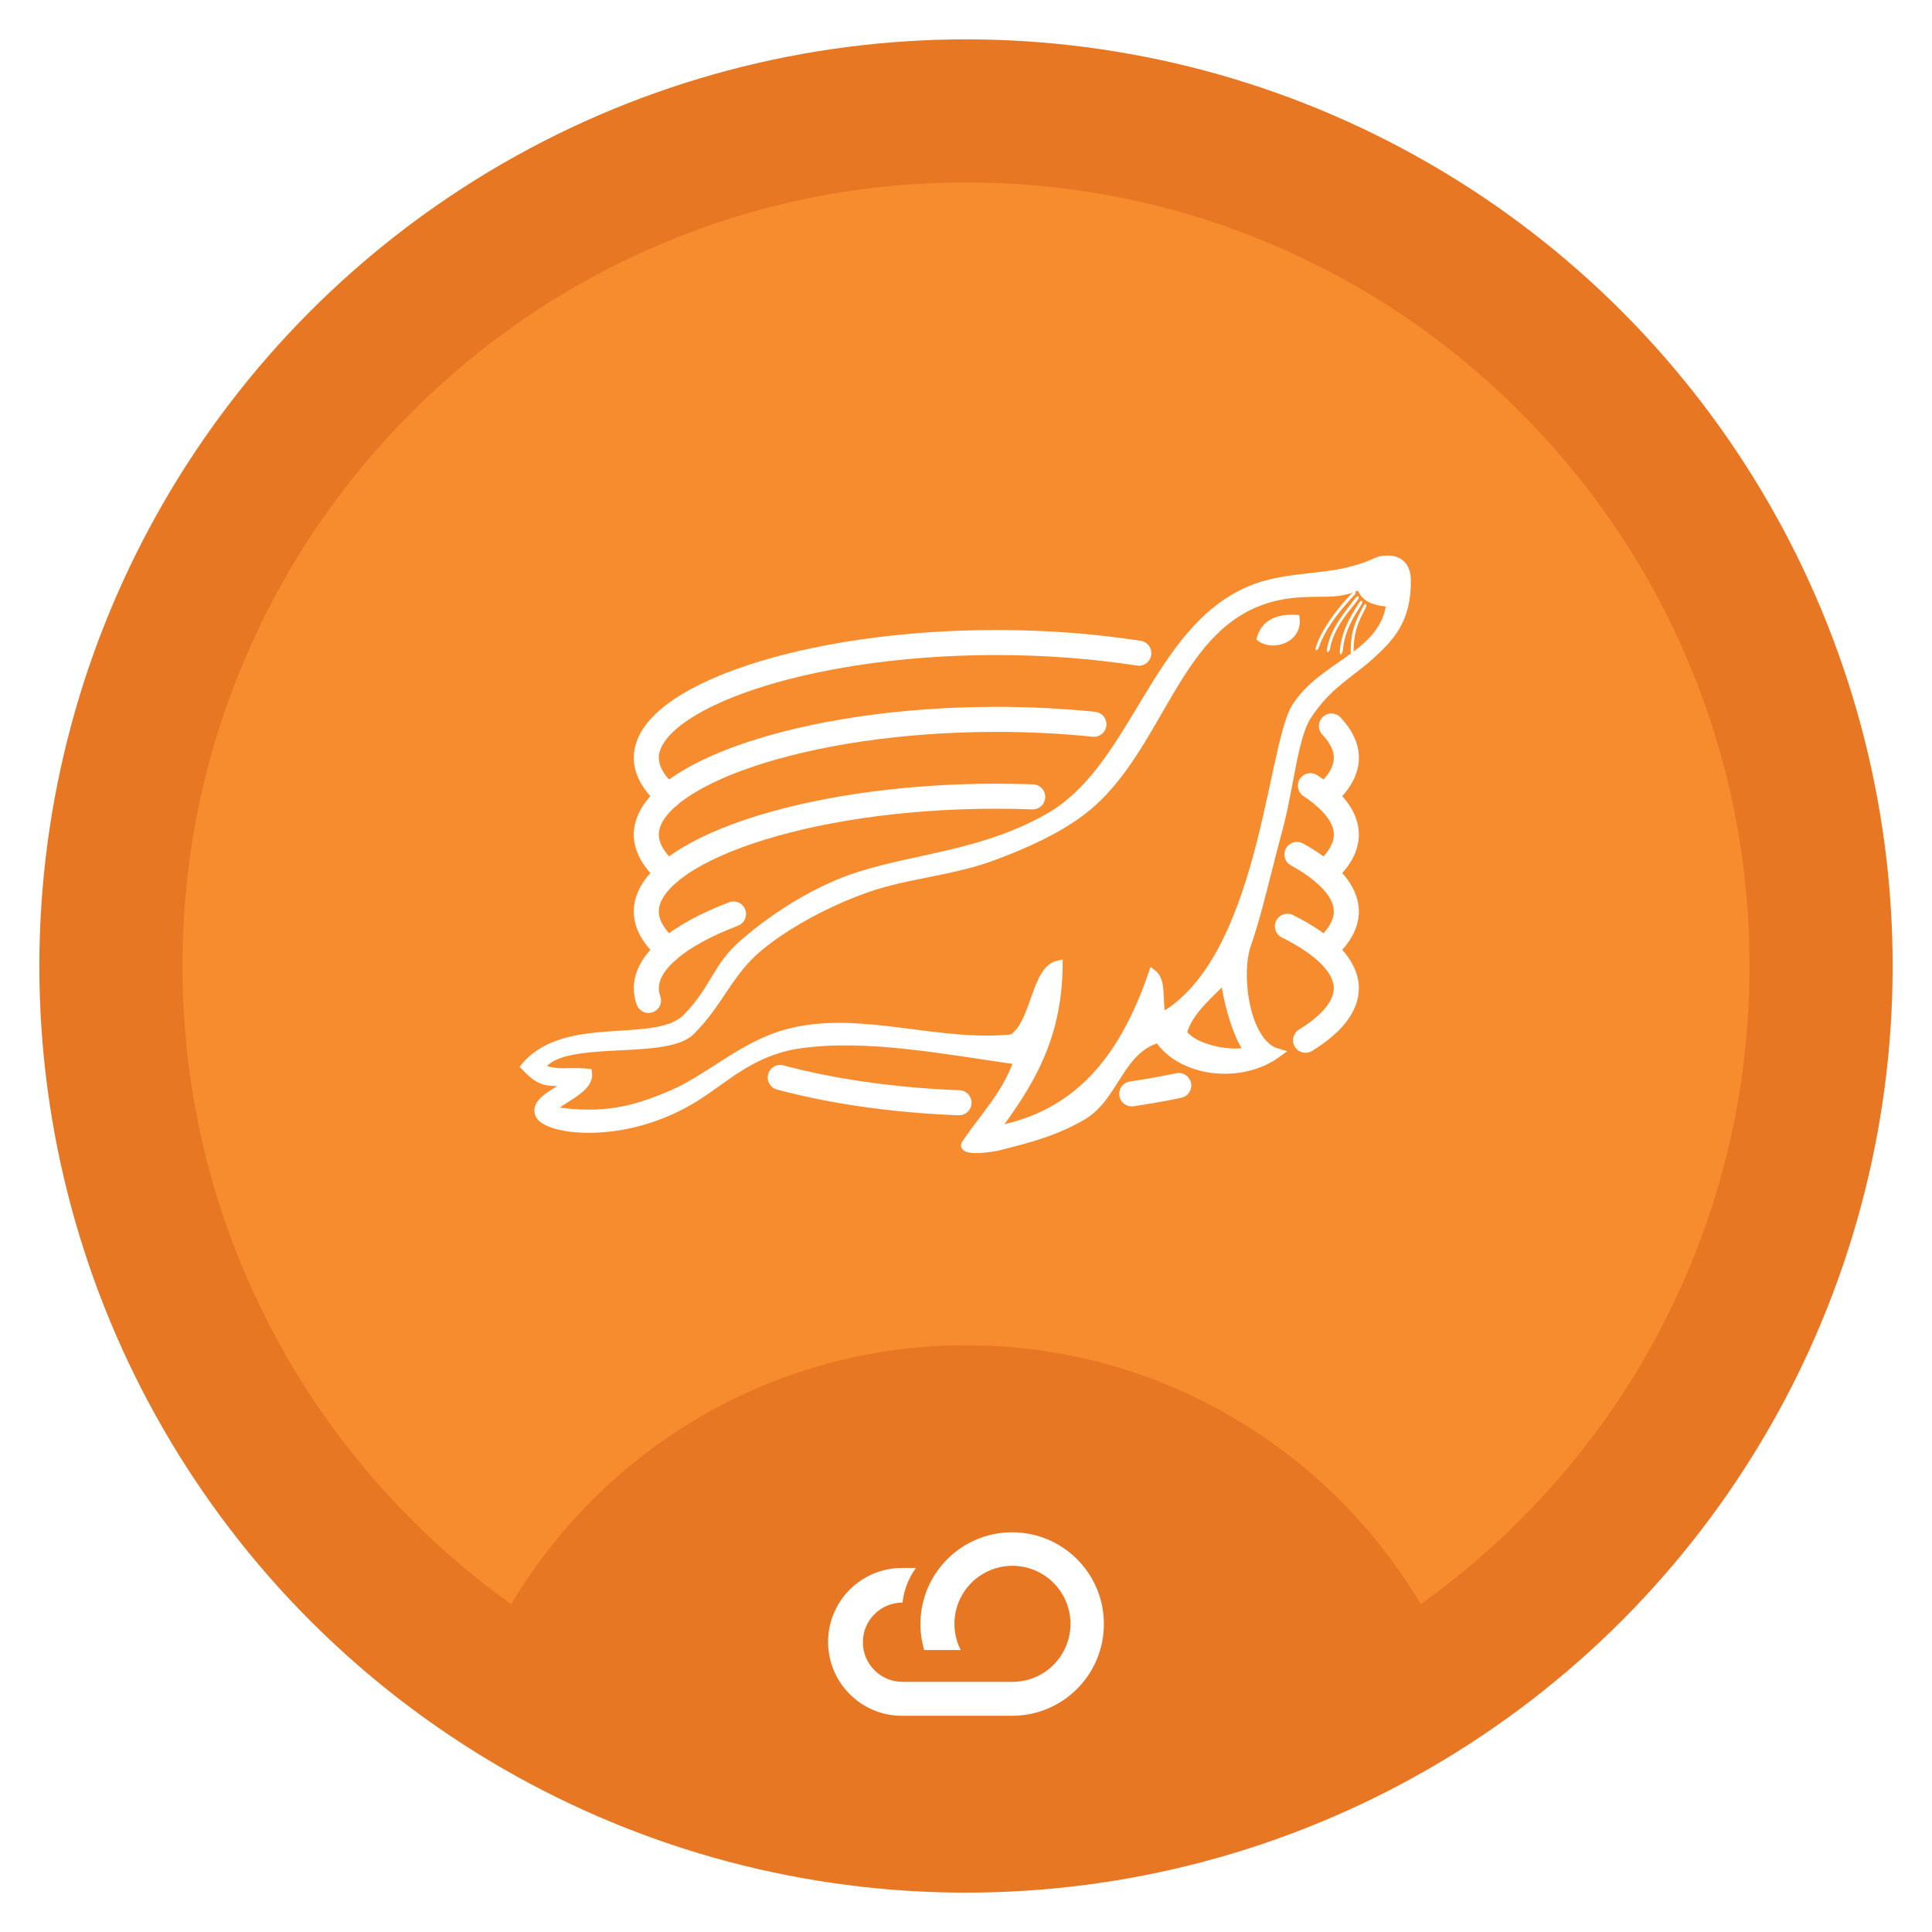 <?xml version="1.0" encoding="UTF-8"?>
<svg id="Maria_DB" xmlns="http://www.w3.org/2000/svg" width="1080" height="1080" xmlns:xlink="http://www.w3.org/1999/xlink" viewBox="0 0 1080 1080">
  <defs>
    <filter id="drop-shadow-13" x="266" y="286" width="547" height="383" filterUnits="userSpaceOnUse">
      <feOffset dx="0" dy="0"/>
      <feGaussianBlur result="blur" stdDeviation="8"/>
      <feFlood flood-color="#000" flood-opacity=".5"/>
      <feComposite in2="blur" operator="in"/>
      <feComposite in="SourceGraphic"/>
    </filter>
  </defs>
  <g>
    <circle cx="540" cy="540" r="518" fill="#e87724"/>
    <path d="M978,540c0,59.17-11.57,116.52-34.39,170.46-22.05,52.15-53.65,99-93.9,139.25-17.32,17.32-35.85,33.03-55.5,47.05-51.5-86.67-146.07-144.76-254.21-144.76s-202.71,58.09-254.21,144.76c-19.65-14.02-38.18-29.73-55.5-47.05-40.25-40.25-71.85-87.1-93.9-139.25-22.82-53.94-34.39-111.29-34.39-170.46s11.57-116.52,34.39-170.46c22.05-52.15,53.65-99,93.9-139.25s87.1-71.85,139.25-93.9c53.94-22.82,111.29-34.39,170.46-34.39s116.52,11.57,170.46,34.39c52.15,22.05,99,53.65,139.25,93.9s71.85,87.1,93.9,139.25c22.82,53.94,34.39,111.29,34.39,170.46Z" fill="#f68c2d"/>
    <path d="M565.97,959.14h-62.01c-22.83-.14-41.21-18.78-41.04-41.6.14-22.81,18.77-41.17,41.59-41.03h7.5c-4.14,5.67-6.73,12.35-7.5,19.34h-.01c-12.25,0-22.15,9.93-22.15,22.17s9.93,22.15,22.16,22.15h61.48c5.09,0,10.11-1.2,14.65-3.49,15.97-8.12,22.37-27.64,14.26-43.62-8.11-15.97-27.63-22.36-43.59-14.26-15.99,8.11-22.37,27.63-14.26,43.59h-20.42c-1.39-4.72-2.11-9.62-2.1-14.54,0-28.27,22.85-51.19,51.1-51.29,28.33-.09,51.38,22.8,51.45,51.13.1,28.3-22.79,51.36-51.12,51.44" fill="#fff"/>
  </g>
  <g filter="url(#drop-shadow-13)">
    <path d="M740.34,445.06c7.94-6.85,12.28-14.12,12.28-21.47,0-6.03-2.92-12-8.35-17.74" fill="none" stroke="#fff" stroke-linecap="round" stroke-linejoin="round" stroke-width="14"/>
    <path d="M636.62,365.14c-24.36-3.79-51.33-5.96-79.67-5.96-107.79,0-195.66,31.32-195.66,64.41,0,7.35,4.34,14.62,12.28,21.47" fill="none" stroke="#fff" stroke-linecap="round" stroke-linejoin="round" stroke-width="14"/>
    <path d="M740.34,488.01c7.94-6.85,12.28-14.12,12.28-21.47,0-9.49-7.23-18.84-20.1-27.34" fill="none" stroke="#fff" stroke-linecap="round" stroke-linejoin="round" stroke-width="14"/>
    <path d="M611.51,404.87c-17.33-1.77-35.64-2.74-54.56-2.74-107.79,0-195.66,31.32-195.66,64.41,0,7.35,4.34,14.62,12.28,21.48" fill="none" stroke="#fff" stroke-linecap="round" stroke-linejoin="round" stroke-width="14"/>
    <path d="M740.59,530.74c7.77-6.79,12.02-13.98,12.02-21.25,0-11.2-10.08-22.21-27.6-31.86" fill="none" stroke="#fff" stroke-linecap="round" stroke-linejoin="round" stroke-width="14"/>
    <path d="M410.05,510.93c-15.63,5.96-28.11,12.78-36.52,20.06" fill="none" stroke="#fff" stroke-linecap="round" stroke-linejoin="round" stroke-width="14"/>
    <path d="M729.8,581.51c14.56-8.96,22.81-18.93,22.81-29.07,0-12.3-12.14-24.35-32.94-34.65" fill="none" stroke="#fff" stroke-linecap="round" stroke-linejoin="round" stroke-width="14"/>
    <path d="M632.64,611.48c9.13-1.34,17.92-2.91,26.29-4.68" fill="none" stroke="#fff" stroke-linecap="round" stroke-linejoin="round" stroke-width="14"/>
    <path d="M436.15,602.3c28.15,7.56,62.5,12.73,99.96,14.14" fill="none" stroke="#fff" stroke-linecap="round" stroke-linejoin="round" stroke-width="14"/>
    <path d="M373.53,530.99c-7.91,6.85-12.24,14.1-12.24,21.44,0,2.28.42,4.55,1.23,6.81" fill="none" stroke="#fff" stroke-linecap="round" stroke-linejoin="round" stroke-width="14"/>
    <path d="M777.52,336.91c-1.82,15.77-12.27,24.41-24.01,32.68-10.32,7.29-21.63,14.31-28.9,25.68-7.45,11.66-12.17,51.56-23.71,90.95-9.98,34.04-25.06,67.7-51.37,82.44-2.75-6.96.35-19.81-5.11-24.04-3.53,10.16-7.54,19.85-12.22,28.85-15.43,29.68-38.3,51.91-76.5,58.71,18.12-24.69,35.46-50.17,35.83-92.71-12.76,2.78-12.49,33.1-25.59,41.21-8.41.92-16.93.9-25.5.38-35.18-2.11-71.28-12.76-104.18-2.13-22.41,7.24-40.74,24.32-59.72,32.59-22.31,9.73-39.2,13.73-66.98,9.73-3.53-4.77,20.33-10.94,18.91-21.33-10.88-1.2-17.19,1.45-26.64-2.87,1.05-1.94,2.57-3.55,4.51-4.89,17.32-12.06,66.52-2.85,79.68-15.85,8.13-8.03,13.47-16.42,18.98-24.58,5.35-7.92,10.89-15.62,19.32-22.57,3.25-2.66,6.62-5.19,10.08-7.57,14.37-9.89,32.15-18.86,49.64-25.04,23.83-8.43,47.97-9.12,73.36-18.89,15.7-6.03,32.76-13.48,46.67-23.92,3.27-2.44,6.39-5.1,9.31-7.95,39.72-38.95,47.58-107.66,109.54-114.06,7.49-.77,13.63-.52,19.22-.69,6.43-.19,12.12-.95,18.32-4.46,1.83,6.28,4.7,9.16,17.07,10.32M661.01,577.46c2.69-12.18,16.73-23.31,23.92-30.95.74,11.91,7.61,35.54,13.67,41.27-11.88,2.91-32.34-1.89-37.59-10.32M786.18,324.27c-.1-7.33-3.87-11.41-10.79-11.19-7.61.25-5.2,2.45-21.66,6.52-16.6,4.11-36.88,2.85-54.77,10.41-53.36,22.51-64.08,99.5-112.6,127.07-36.28,20.62-72.88,22.26-105.77,32.64-21.63,6.81-45.28,20.81-64.86,37.8-15.21,13.19-15.6,24.77-31.49,41.32-17,17.69-67.54.31-90.45,27.38,7.38,7.51,10.61,9.62,25.16,7.67-3.02,5.74-20.75,10.57-17.28,19.02,3.65,8.88,46.56,14.92,85.56-8.78,18.17-11.04,32.64-26.95,60.93-30.73,36.6-4.92,78.79,3.15,121.17,9.3-6.3,18.85-18.91,31.38-29.02,46.4-3.13,3.39,6.28,3.77,17.03,1.71,19.32-4.8,33.24-8.68,47.83-17.22,17.92-10.48,20.64-37.38,42.62-43.21,12.24,18.94,45.56,23.41,66.22,8.26-18.14-5.17-23.15-44.01-17.03-61.12,5.79-16.22,11.53-42.13,17.37-63.55,6.28-23,8.59-51.99,16.17-63.71,11.43-17.62,24.04-23.68,34.99-33.61,10.95-9.95,20.98-19.62,20.65-42.37" fill="#fff" stroke="#fff" stroke-miterlimit="10" stroke-width="5"/>
    <path d="M763.47,339.71c-2.32,4.92-6.78,11.26-6.78,23.8-.03,2.16-1.63,3.62-1.66.31.12-12.25,3.34-17.55,6.77-24.51,1.58-2.84,2.54-1.67,1.67.4M702.33,357.53c8.77,7.66,27.17,1.51,23.89-13.73-13.63-1.14-21.52,3.52-23.89,13.73" fill="#fff"/>
    <path d="M757.07,332.65c-3.73,3.96-15.89,17.09-19.72,29.02-.68,2.03-2.66,2.94-1.67-.22,3.87-11.62,14.52-24.14,19.91-29.68,2.38-2.23,2.93-.81,1.48.89M758.98,335.4c-3.13,4.45-13.33,14.74-15.46,27.08-.38,2.11-2.22,3.3-1.69.01,2.22-12.05,11-21.51,15.57-27.78,2.04-2.54,2.78-1.21,1.58.68M761.12,337.86c-2.75,4.7-9.37,13.26-10.48,25.75-.19,2.14-1.92,3.47-1.67.16,1.2-12.2,6.49-19.82,10.51-26.46,1.83-2.69,2.69-1.43,1.64.55" fill="#fff"/>
    <path d="M577.3,445.45c-6.69-.25-13.48-.37-20.36-.37-107.79,0-195.66,31.32-195.66,64.41,0,7.35,4.34,14.62,12.27,21.47" fill="none" stroke="#fff" stroke-linecap="round" stroke-linejoin="round" stroke-width="14"/>
  </g>
</svg>